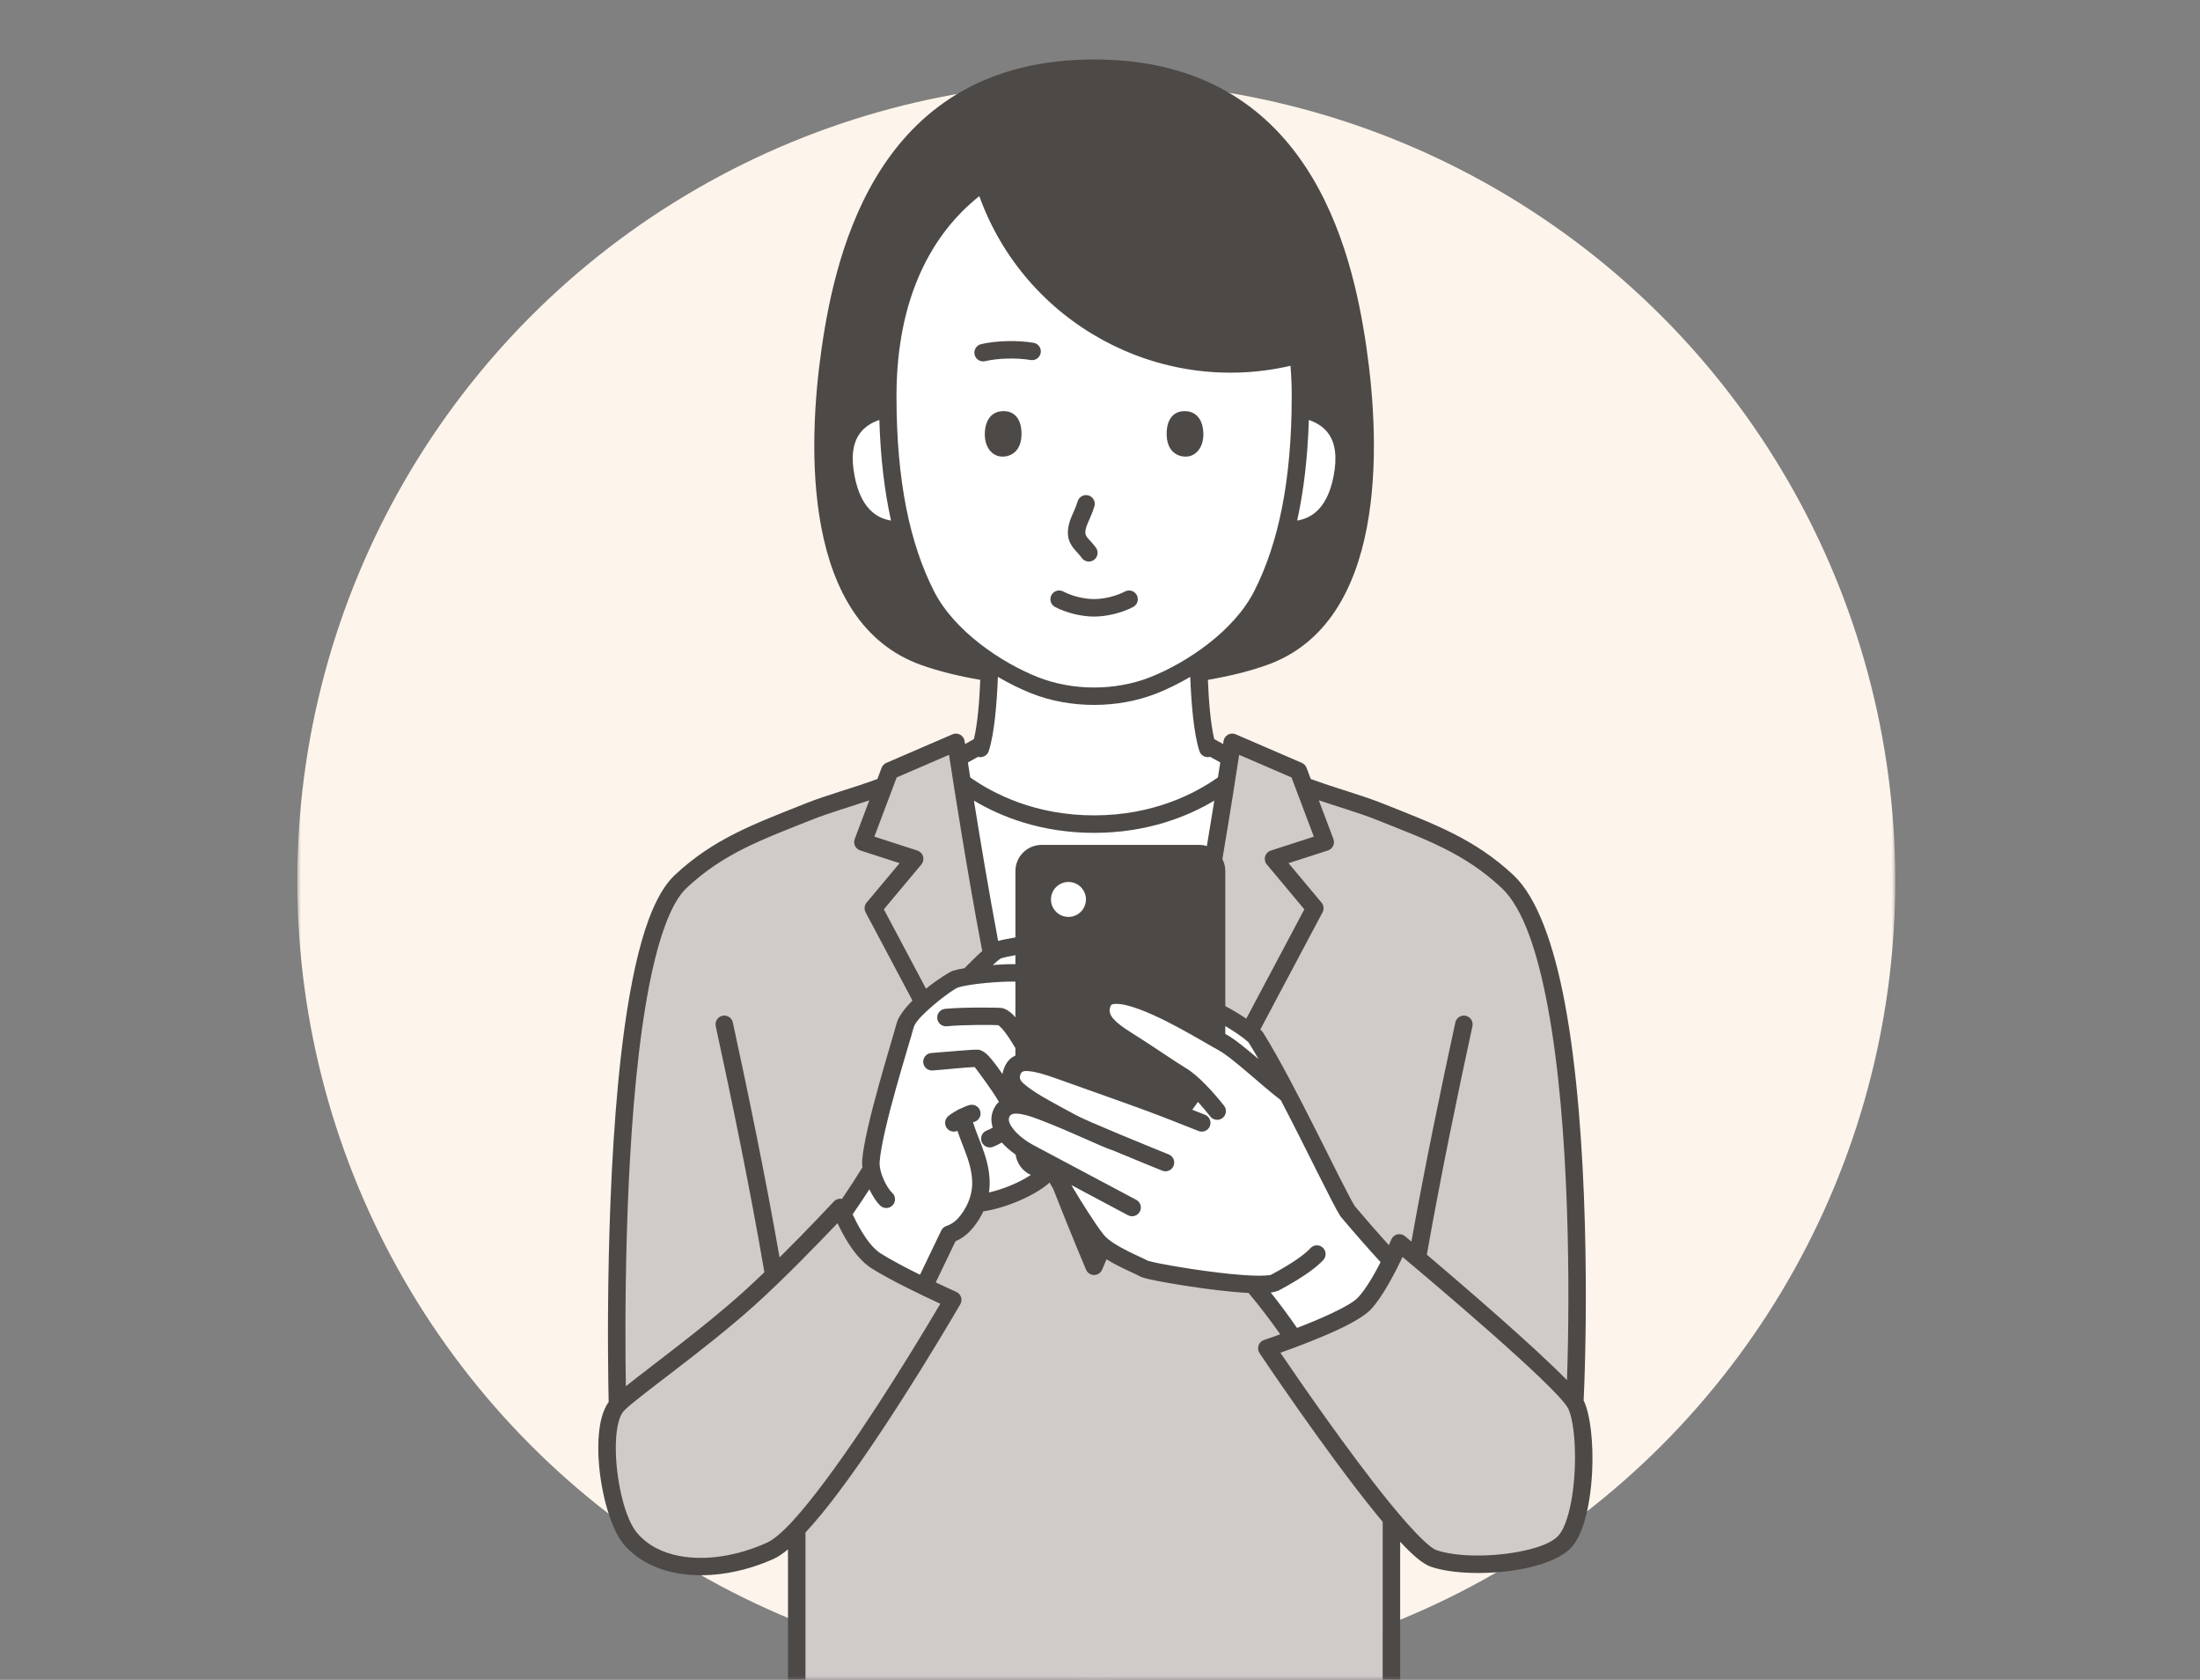 <svg width="296" height="226" viewBox="0 0 296 226" fill="none" xmlns="http://www.w3.org/2000/svg">
<rect x="0" y="0" width="296" height="226" fill="#808080" stroke="none"/>
<mask id="mask0_2064_3185" style="mask-type:alpha" maskUnits="userSpaceOnUse" x="40" y="0" width="215" height="226">
<rect x="40" width="215" height="226" fill="#D9D9D9"/>
</mask>
<g mask="url(#mask0_2064_3185)">
<circle cx="147.5" cy="118.5" r="107.5" fill="#FDF4EB"/>
<g clip-path="url(#clip0_2064_3185)">
<path fill-rule="evenodd" clip-rule="evenodd" d="M189.935 207.317L190.154 207.541L189.971 207.357L189.935 207.317ZM113.371 163.235C114.665 161.412 115.961 159.445 117.253 157.327C117.18 156.929 117.152 156.543 117.18 156.188C117.538 151.675 121.215 140.136 121.778 137.981C122.352 135.79 127.738 131.99 128.559 131.729C128.989 131.593 129.599 131.468 130.305 131.36C130.907 130.847 133.401 128.089 134.446 127.776C135.147 127.567 136.389 127.339 137.794 127.134V142.946C138.768 142.842 140.232 143.176 142.434 143.965C146.034 145.249 151.651 147.228 154.86 148.414C156.048 148.852 157.338 149.355 158.564 149.837L161.058 146.423C160.288 145.706 159.639 145.12 158.964 144.72C157.615 143.92 154.385 141.67 151.458 139.842C148.688 138.11 147.505 136.673 148.382 134.809C149.9 131.588 159.836 137.623 163.679 139.8V136.103C165.479 136.899 168.58 138.967 168.978 139.605C173.262 146.47 179.775 160.534 181.328 162.976C183.387 165.419 185.331 167.616 187.161 169.597C186.265 171.449 184.919 173.925 183.611 175.343C182.239 176.833 177.46 178.816 174.055 180.099C172.434 177.677 170.611 175.23 168.554 172.797C163.538 172.621 154.545 171.033 153.964 170.703C152.815 170.052 149.034 168.656 147.582 166.859C145.82 164.675 142.204 158.548 141.062 156.473C139.872 155.84 139.006 155.381 138.773 155.259L137.792 154.692V154.859C137.792 156.157 138.846 157.212 140.145 157.212H141.291C140.989 157.633 140.669 158.005 140.333 158.303C138.453 159.981 134.316 161.663 131.484 161.88C131.196 162.652 130.773 163.445 130.175 164.216C129.665 164.877 128.947 165.647 127.705 166.061L124.338 173.085C122.201 172.052 119.634 170.748 117.893 169.652C115.724 168.287 114.041 164.805 113.371 163.242V163.235ZM137.794 147.327V148.772C138.451 148.896 139.227 149.132 140.147 149.485C145.011 151.348 148.429 153.125 150.147 153.668C147.561 152.588 145.029 151.503 144.229 151.073C141.274 149.477 139.135 148.327 137.792 147.327H137.794ZM128.942 101.948L132.051 100.219C132.846 97.353 133.081 92.322 133.145 88.983C129.693 86.684 126.413 83.609 124.613 80.068C123.307 77.499 122.225 74.602 121.396 71.31C117.874 71.409 114.862 69.654 113.82 64.259C112.66 58.263 115.472 55.732 119.455 54.995L119.439 53.308C119.439 38.447 125.305 29.395 132.361 24.475C137.836 42.228 156.453 52.621 174.549 47.772L174.66 47.739C174.865 49.496 174.966 51.35 174.966 53.308L174.949 54.995C178.935 55.732 181.745 58.263 180.585 64.259C179.542 69.654 176.531 71.409 173.008 71.31C172.182 74.602 171.098 77.501 169.792 80.068C167.992 83.609 164.714 86.684 161.26 88.983C161.324 92.322 161.559 97.353 162.354 100.219L165.462 101.948L165.076 104.449L164.949 105.254C161.815 107.567 155.815 110.875 147.201 110.875C138.587 110.875 132.585 107.565 129.453 105.254L129.324 104.449L128.94 101.948H128.942Z" fill="white"/>
<path fill-rule="evenodd" clip-rule="evenodd" d="M142.747 159.376C144.3 162.007 146.378 165.355 147.587 166.854C147.796 167.115 148.055 167.367 148.352 167.602L147.206 170.355C147.206 170.355 145.159 165.536 142.747 159.379V159.376ZM164.954 105.254C164.509 108.084 163.912 111.802 163.229 115.821C162.806 115.228 162.112 114.844 161.328 114.844H140.147C138.848 114.844 137.794 115.899 137.794 117.197V127.132C136.389 127.334 135.147 127.564 134.446 127.774C134.185 127.852 133.832 128.084 133.441 128.395C131.872 120.254 130.354 110.964 129.462 105.256C132.599 107.569 138.596 110.875 147.206 110.875C155.815 110.875 161.822 107.564 164.954 105.254Z" fill="white"/>
<path fill-rule="evenodd" clip-rule="evenodd" d="M187.166 169.591C185.333 167.612 183.389 165.414 181.331 162.974C179.775 160.532 173.265 146.468 168.98 139.602C168.582 138.965 165.481 136.894 163.681 136.101V117.2C163.681 116.685 163.517 116.207 163.229 115.824C164.705 107.134 165.787 99.871 165.787 99.871L174.688 103.715L175.444 105.718C178.942 107.049 182.599 107.995 185.564 109.179C192.441 111.92 197.684 113.795 202.818 118.591C213.022 128.12 212.568 174.645 211.879 188.687C213.764 191.682 213.547 204.264 210.474 207.473C207.695 210.376 197.474 211.273 192.865 209.659C191.676 209.242 189.611 207.162 187.204 204.301V246.826H107.206V205.727C105.848 207.165 104.629 208.195 103.644 208.64C96.792 211.734 88.775 211.696 84.811 206.991C81.949 203.593 80.361 191.911 83.081 189.019C83.081 189.019 81.385 128.12 91.589 118.591C96.726 113.795 101.968 111.92 108.844 109.179C111.808 107.998 115.465 107.049 118.964 105.718L119.719 103.715L128.62 99.871C128.62 99.871 130.961 115.56 133.436 128.4C132.267 129.332 130.754 130.976 130.302 131.362C129.599 131.471 128.987 131.595 128.557 131.732C127.735 131.993 122.347 135.793 121.775 137.984C121.211 140.139 117.535 151.678 117.178 156.191C117.149 156.548 117.178 156.934 117.251 157.329C115.959 159.447 114.662 161.414 113.368 163.238C114.039 164.8 115.721 168.285 117.891 169.647C119.632 170.741 122.199 172.047 124.333 173.078C125.396 170.833 126.514 168.492 127.7 166.056C128.942 165.642 129.66 164.873 130.171 164.212C130.768 163.44 131.192 162.647 131.479 161.875C134.312 161.659 138.448 159.976 140.328 158.299C140.665 157.998 140.985 157.626 141.286 157.207H141.484L142.742 159.376C145.154 165.534 147.201 170.353 147.201 170.353L148.347 167.6C150.072 169.038 152.98 170.139 153.961 170.696C154.542 171.026 163.535 172.614 168.552 172.791C170.608 175.224 172.432 177.671 174.062 180.089C177.467 178.807 182.239 176.826 183.611 175.339C184.917 173.918 186.265 171.44 187.161 169.591H187.166Z" fill="#CECBC9"/>
<path fill-rule="evenodd" clip-rule="evenodd" d="M143.756 118.656C145.055 118.656 146.109 119.71 146.109 121.009C146.109 122.308 145.055 123.362 143.756 123.362C142.458 123.362 141.404 122.308 141.404 121.009C141.404 119.71 142.458 118.656 143.756 118.656Z" fill="white"/>
<path fill-rule="evenodd" clip-rule="evenodd" d="M131.895 91.466C128.973 90.967 126.281 90.301 123.963 89.475C107.876 83.751 108.627 60.059 110.563 46.748C112.5 33.44 118.363 8 147.206 8C176.048 8 181.912 33.44 183.848 46.748C185.785 60.059 186.535 83.751 170.448 89.475C168.13 90.301 165.439 90.967 162.516 91.466C162.625 94.188 162.86 97.303 163.371 99.438L164.563 100.101L164.625 99.697C164.679 99.334 164.898 99.019 165.218 98.842C165.538 98.663 165.921 98.645 166.255 98.791L175.156 102.635C175.448 102.762 175.679 103.002 175.792 103.301L176.359 104.805C179.712 106.042 183.171 106.958 186.001 108.087C193.029 110.889 198.373 112.831 203.622 117.732C206.808 120.706 209.081 127.113 210.563 135.066C213.867 152.791 213.547 178.299 213.072 188.416C213.959 190.228 214.418 194.127 214.213 198.064C214.086 200.522 213.719 202.988 213.105 204.932C212.648 206.374 212.041 207.544 211.326 208.289C210.093 209.579 207.566 210.581 204.618 211.122C200.422 211.892 195.389 211.793 192.479 210.772C191.968 210.593 191.312 210.186 190.566 209.553C189.923 209.009 189.189 208.287 188.387 207.426C188.387 221.518 188.382 246.828 188.382 246.828C188.382 247.478 187.855 248.005 187.206 248.005C186.556 248.005 186.029 247.478 186.029 246.828C186.029 246.828 186.036 217.995 186.034 204.744C185.721 204.369 185.401 203.984 185.079 203.586C178.232 195.162 169.467 182.049 169.467 182.049C169.262 181.744 169.213 181.362 169.333 181.014C169.453 180.666 169.726 180.395 170.074 180.28C170.074 180.28 170.949 179.988 172.248 179.518C170.952 177.671 169.538 175.807 167.989 173.953C167.65 173.936 167.3 173.915 166.938 173.887C162.785 173.579 157.149 172.654 154.787 172.144C154.018 171.976 153.526 171.809 153.387 171.729C152.698 171.339 151.062 170.68 149.552 169.828C149.321 169.699 149.095 169.565 148.874 169.426C148.502 170.315 148.288 170.821 148.288 170.821C148.105 171.256 147.676 171.539 147.206 171.539C146.735 171.539 146.307 171.256 146.123 170.821C146.123 170.821 144.098 166.052 141.698 159.936L141.688 159.913L141.328 159.301L141.21 159.099L141.116 159.186C139.243 160.856 135.302 162.541 132.305 162.974C132.003 163.628 131.608 164.292 131.107 164.939C130.552 165.656 129.789 166.471 128.559 166.998C127.634 168.901 126.749 170.746 125.9 172.532C127.505 173.292 128.665 173.809 128.665 173.809C128.971 173.946 129.201 174.205 129.305 174.52C129.408 174.838 129.371 175.184 129.203 175.473C129.203 175.473 120.458 190.586 112.874 200.708C111.307 202.798 109.778 204.673 108.373 206.181V206.235C108.373 220.035 108.378 246.831 108.378 246.831C108.378 247.48 107.851 248.007 107.201 248.007C106.552 248.007 106.025 247.48 106.025 246.831C106.025 246.831 106.018 222.708 106.02 208.449C105.323 209.031 104.686 209.461 104.123 209.715C96.763 213.04 88.166 212.807 83.907 207.751C82.079 205.579 80.665 200.252 80.512 195.656C80.451 193.8 80.589 192.066 80.956 190.708C81.182 189.873 81.5 189.165 81.893 188.619C81.806 184.864 81.286 157.595 84.086 137.845C84.872 132.304 85.921 127.348 87.302 123.64C88.286 121.005 89.455 118.976 90.785 117.734C96.034 112.833 101.378 110.892 108.406 108.089C111.236 106.96 114.695 106.045 118.048 104.807L118.615 103.304C118.728 103.005 118.956 102.765 119.251 102.638L128.152 98.793C128.486 98.649 128.872 98.668 129.189 98.845C129.509 99.021 129.728 99.339 129.782 99.699L129.843 100.104L131.036 99.44C131.547 97.306 131.782 94.191 131.891 91.468L131.895 91.466ZM112.681 164.569C113.011 165.271 113.443 166.115 113.961 166.96C114.851 168.412 115.996 169.842 117.267 170.642C119.895 172.296 124.38 174.421 126.514 175.407C124.359 179.064 117.274 190.906 110.992 199.289C107.914 203.398 105.093 206.692 103.159 207.565C99.279 209.318 95.008 210.026 91.399 209.336C89.126 208.901 87.123 207.908 85.709 206.228C84.105 204.322 83.001 199.607 82.865 195.572C82.811 193.976 82.914 192.482 83.229 191.313C83.399 190.687 83.615 190.165 83.938 189.819C85.611 188.042 94.752 181.701 101.474 175.664C105.531 172.021 110.432 166.934 112.681 164.565V164.569ZM188.707 169.113C193.182 172.866 208.891 186.146 210.883 189.311C211.201 189.814 211.42 190.652 211.592 191.673C211.883 193.424 211.978 195.675 211.862 197.934C211.747 200.181 211.422 202.438 210.86 204.214C210.533 205.252 210.14 206.115 209.625 206.654C208.634 207.687 206.556 208.365 204.189 208.8C200.41 209.492 195.874 209.464 193.253 208.544C192.799 208.384 192.213 207.899 191.493 207.221C190.203 206.009 188.615 204.202 186.9 202.092C181.387 195.308 174.622 185.461 172.272 181.995C174.168 181.322 177.561 180.064 180.302 178.76C182.178 177.866 183.752 176.922 184.476 176.134C186.105 174.365 187.803 171.021 188.705 169.111L188.707 169.113ZM116.968 107.675C114.255 108.591 111.563 109.36 109.281 110.268C102.556 112.951 97.415 114.758 92.394 119.447C91.274 120.494 90.338 122.233 89.509 124.454C88.175 128.033 87.175 132.819 86.415 138.167C83.945 155.6 84.083 178.934 84.206 186.501C87.693 183.722 94.552 178.718 99.9 173.915C100.85 173.061 101.848 172.127 102.846 171.167C100.909 159.864 98.41 147.769 96.3 138.061C96.161 137.426 96.566 136.8 97.199 136.661C97.834 136.522 98.46 136.927 98.599 137.56C100.618 146.845 102.987 158.301 104.888 169.172C108.782 165.315 112.187 161.654 112.187 161.654C112.465 161.355 112.879 161.221 113.279 161.301H113.281C114.199 159.962 115.116 158.551 116.032 157.061C115.989 156.725 115.98 156.4 116.003 156.092C116.363 151.527 120.067 139.859 120.636 137.68C120.865 136.812 121.691 135.694 122.771 134.616L116.462 122.741C116.239 122.318 116.293 121.802 116.599 121.435L121.036 116.129L115.738 114.416C115.432 114.318 115.18 114.096 115.039 113.807C114.9 113.518 114.883 113.184 114.999 112.882L116.963 107.673L116.968 107.675ZM177.441 107.675L179.406 112.885C179.519 113.186 179.505 113.52 179.366 113.809C179.227 114.099 178.973 114.32 178.667 114.419L173.368 116.132L177.806 121.438C178.112 121.805 178.166 122.322 177.942 122.744L169.57 138.506C169.766 138.696 169.902 138.859 169.978 138.976C174.225 145.781 180.658 159.659 182.283 162.275C183.879 164.165 185.403 165.908 186.86 167.518C187.072 167.047 187.194 166.758 187.194 166.758C187.34 166.414 187.639 166.16 188.001 166.073C188.363 165.986 188.745 166.073 189.032 166.313L189.898 167.04C191.728 156.819 193.923 146.238 195.811 137.56C195.949 136.925 196.575 136.522 197.21 136.661C197.846 136.8 198.248 137.426 198.109 138.061C196.145 147.096 193.846 158.195 191.975 168.8C196.839 172.929 206.455 181.198 210.829 185.685C211.225 174.391 211.267 151.668 208.253 135.492C206.886 128.16 204.956 122.188 202.02 119.447C196.996 114.758 191.858 112.951 185.133 110.268C182.85 109.358 180.159 108.588 177.446 107.675H177.441ZM172.349 148.038C169.378 145.732 165.74 142.249 163.945 141.289C162.006 140.254 155.843 136.358 151.761 135.299C151.166 135.144 150.625 135.052 150.161 135.064C149.843 135.071 149.561 135.071 149.448 135.311C149.142 135.962 149.312 136.515 149.808 137.08C150.319 137.656 151.09 138.224 152.081 138.845C154.999 140.668 158.22 142.913 159.563 143.708C161.255 144.711 163.319 147.031 164.686 148.753C165.091 149.261 165.006 150.002 164.498 150.405C163.989 150.809 163.248 150.725 162.843 150.216C162.363 149.612 161.792 148.918 161.182 148.247L160.731 148.871L160.415 149.304C161.027 149.546 161.603 149.774 162.119 149.976C162.723 150.214 163.022 150.896 162.787 151.501C162.549 152.106 161.867 152.405 161.262 152.167C159.399 151.438 156.738 150.358 154.451 149.515C151.243 148.332 145.632 146.355 142.034 145.071C140.493 144.52 139.347 144.198 138.488 144.118C138.041 144.075 137.719 144.066 137.5 144.238C137.387 144.325 137.326 144.461 137.267 144.621C137.041 145.238 137.505 145.638 138.283 146.24C139.582 147.245 141.742 148.395 144.785 150.038C145.563 150.459 148.006 151.506 150.528 152.558C150.575 152.574 150.622 152.593 150.667 152.616C153.921 153.972 157.25 155.318 157.25 155.318C157.853 155.56 158.145 156.247 157.9 156.849C157.658 157.452 156.97 157.744 156.368 157.499C156.368 157.499 153.046 156.153 149.763 154.784C148.027 154.228 144.594 152.452 139.719 150.584C138.474 150.106 137.531 149.856 136.808 149.826C136.618 149.816 136.453 149.828 136.316 149.861L136.255 149.878C136.027 149.946 135.874 150.087 135.787 150.313C135.662 150.645 135.756 150.998 135.966 151.365C136.011 151.424 136.048 151.485 136.079 151.548C136.156 151.668 136.246 151.788 136.34 151.911C136.992 152.744 138.041 153.548 139.312 154.209C140.314 154.732 152.872 161.421 152.872 161.421C153.446 161.727 153.662 162.44 153.356 163.012C153.051 163.586 152.338 163.802 151.766 163.496C151.766 163.496 147.792 161.379 144.138 159.435C145.606 161.894 147.408 164.765 148.493 166.113C148.648 166.306 148.836 166.492 149.046 166.668C149.074 166.689 149.102 166.713 149.128 166.736C149.582 167.108 150.133 167.449 150.698 167.769C152.161 168.595 153.74 169.238 154.465 169.633C154.549 169.656 154.926 169.758 155.274 169.833C157.573 170.332 163.058 171.231 167.1 171.532C168.349 171.624 169.458 171.661 170.272 171.605C170.627 171.579 170.905 171.567 171.06 171.482C174.01 169.901 175.587 168.729 176.307 167.932C176.742 167.449 177.488 167.414 177.968 167.849C178.448 168.285 178.486 169.031 178.05 169.511C177.239 170.407 175.493 171.774 172.171 173.555C171.9 173.701 171.498 173.826 170.973 173.896C172.241 175.487 173.415 177.078 174.509 178.659C176.051 178.064 177.768 177.36 179.281 176.638C180.818 175.906 182.142 175.188 182.738 174.541C183.813 173.372 184.914 171.449 185.752 169.809C184.069 167.969 182.293 165.951 180.42 163.729C180.387 163.689 180.354 163.647 180.326 163.602C179.248 161.908 175.787 154.628 172.335 148.033L172.349 148.038ZM136.618 132.066C134.82 132.005 130.526 132.341 128.916 132.849C128.469 132.991 126.561 134.332 124.968 135.779C123.999 136.659 123.107 137.551 122.916 138.278C122.359 140.409 118.705 151.814 118.354 156.28C118.335 156.504 118.347 156.739 118.38 156.984C118.411 157.082 118.427 157.186 118.432 157.289C118.688 158.565 119.474 159.951 120.051 160.494C120.523 160.939 120.545 161.685 120.1 162.158C119.655 162.631 118.909 162.652 118.436 162.207C117.975 161.772 117.427 160.962 116.966 160.014C116.218 161.184 115.467 162.301 114.719 163.374C115.027 164.042 115.451 164.887 115.968 165.734C116.665 166.873 117.523 168.026 118.521 168.654C119.949 169.553 121.94 170.593 123.782 171.504C124.693 169.584 125.646 167.598 126.646 165.544C126.785 165.259 127.032 165.042 127.333 164.944C128.3 164.621 128.848 164.009 129.246 163.496C130.434 161.96 130.834 160.336 130.806 159.04C130.775 157.544 130.349 156.228 129.869 154.948C129.519 154.009 129.138 153.089 128.818 152.144C128.389 152.336 127.867 152.259 127.512 151.911C127.048 151.456 127.041 150.711 127.495 150.247C127.735 150.002 128.234 149.68 128.775 149.386C128.895 149.289 129.036 149.214 129.192 149.172C129.723 148.911 130.243 148.704 130.556 148.649C131.196 148.541 131.803 148.972 131.914 149.612C132.022 150.252 131.592 150.859 130.952 150.967L130.912 150.974C131.239 152.045 131.679 153.068 132.072 154.118C132.641 155.64 133.119 157.209 133.156 158.986C133.166 159.442 133.138 159.929 133.062 160.435C135.015 159.988 137.208 159.075 138.695 158.073C137.611 157.584 136.815 156.56 136.648 155.339C135.916 154.826 135.288 154.275 134.789 153.713C134.432 153.932 134.036 154.129 133.601 154.296C132.996 154.532 132.314 154.231 132.079 153.624C131.843 153.019 132.145 152.336 132.752 152.101C133.053 151.986 133.328 151.849 133.573 151.699C133.323 150.925 133.328 150.172 133.587 149.487C133.768 149.005 134.029 148.576 134.401 148.242C133.394 146.525 131.542 144.085 131.142 143.56C130.123 143.572 127.225 143.894 125.472 144.019C124.825 144.064 124.262 143.576 124.215 142.927C124.171 142.28 124.658 141.715 125.307 141.671C127.399 141.522 131.013 141.153 131.679 141.231C131.933 141.259 132.465 141.489 133.02 142.08C133.521 142.616 134.203 143.513 134.876 144.501C134.912 144.275 134.973 144.045 135.06 143.809C135.378 142.944 135.858 142.341 136.615 142.021V141.009C136.015 139.993 135.401 139.049 134.846 138.414C134.669 138.212 134.394 137.984 134.323 137.925C133.691 137.868 129.523 137.856 127.389 138.071C126.742 138.134 126.166 137.661 126.102 137.016C126.039 136.369 126.509 135.793 127.156 135.729C129.58 135.489 134.401 135.546 134.792 135.616C135.208 135.689 135.723 135.958 136.243 136.466C136.366 136.584 136.491 136.72 136.618 136.868V132.068V132.066ZM164.858 138.047V139.108L165.053 139.214C166.055 139.751 167.615 141.033 169.323 142.478C168.867 141.68 168.422 140.934 167.999 140.256C167.954 140.214 167.608 139.894 167.298 139.661C166.641 139.165 165.735 138.565 164.858 138.049V138.047ZM167.681 137.049L175.493 122.341L170.446 116.306C170.194 116.007 170.109 115.6 170.218 115.226C170.326 114.849 170.613 114.553 170.987 114.433L176.77 112.562L173.766 104.595L166.723 101.555C166.34 104.068 165.505 109.44 164.467 115.581C164.719 116.066 164.86 116.616 164.86 117.2V135.365C165.749 135.821 166.789 136.449 167.686 137.049H167.681ZM132.154 127.944C130.182 117.621 128.323 105.699 127.688 101.553L120.646 104.593L117.641 112.56L123.425 114.431C123.796 114.551 124.083 114.847 124.194 115.224C124.302 115.6 124.218 116.005 123.966 116.304L118.919 122.339L124.589 133.016C126.187 131.736 127.778 130.744 128.208 130.607C128.601 130.482 129.14 130.367 129.759 130.264C130.291 129.748 131.26 128.739 132.156 127.944H132.154ZM136.618 128.506C135.858 128.64 135.215 128.774 134.785 128.904C134.507 128.986 134.119 129.348 133.679 129.739L133.58 129.828C134.756 129.741 135.858 129.701 136.62 129.718V128.506H136.618ZM163.373 107.718C159.822 109.833 154.389 112.052 147.206 112.052C140.022 112.052 134.589 109.833 131.039 107.718C131.881 112.969 133.06 120.045 134.295 126.595C134.86 126.44 135.679 126.278 136.62 126.12V117.2C136.62 115.249 138.201 113.671 140.149 113.671H161.33C161.695 113.671 162.046 113.725 162.378 113.828C162.745 111.635 163.081 109.565 163.378 107.72L163.373 107.718ZM143.756 118.656C145.055 118.656 146.109 119.711 146.109 121.009C146.109 122.308 145.055 123.362 143.756 123.362C142.458 123.362 141.403 122.308 141.403 121.009C141.403 119.711 142.458 118.656 143.756 118.656ZM134.262 91.066C134.131 94.508 133.799 98.718 133.027 101.059C132.829 101.659 132.192 101.993 131.589 101.824L130.225 102.581L130.399 103.701L130.538 104.593C133.646 106.786 139.272 109.699 147.201 109.699C155.131 109.699 160.756 106.786 163.865 104.593L163.898 104.386L164.18 102.579L162.815 101.821C162.213 101.991 161.575 101.659 161.378 101.056C160.606 98.715 160.274 94.508 160.142 91.064C158.599 91.972 157.06 92.72 155.634 93.285C150.406 95.358 143.994 95.358 138.766 93.285C137.34 92.72 135.803 91.969 134.258 91.064L134.262 91.066ZM173.629 49.214C173.74 50.525 173.794 51.889 173.794 53.308C173.794 64.779 171.975 73.186 168.747 79.537C166.003 84.932 159.648 89.169 154.773 91.101C150.081 92.96 144.331 92.96 139.639 91.101C134.763 89.169 128.406 84.934 125.665 79.537C122.436 73.186 120.618 64.779 120.618 53.308C120.618 39.864 125.538 31.32 131.763 26.388C137.869 43.391 155.853 53.322 173.629 49.214ZM141.954 81.663C143.432 82.435 145.455 82.953 147.206 82.953C148.956 82.953 150.98 82.435 152.458 81.663C153.034 81.362 153.255 80.652 152.956 80.075C152.655 79.499 151.945 79.278 151.368 79.576C150.199 80.188 148.594 80.598 147.208 80.598C145.822 80.598 144.218 80.188 143.048 79.576C142.472 79.275 141.761 79.499 141.46 80.075C141.159 80.652 141.382 81.362 141.959 81.663H141.954ZM147.458 73.692C147.147 73.254 146.792 72.897 146.479 72.539C146.241 72.266 146.01 72.007 146.029 71.579C146.053 71.108 146.215 70.706 146.406 70.263C146.667 69.652 146.982 68.988 147.246 68.134C147.436 67.513 147.088 66.854 146.467 66.663C145.846 66.473 145.187 66.821 144.996 67.442C144.709 68.379 144.342 69.061 144.088 69.713C143.865 70.285 143.712 70.84 143.681 71.463C143.634 72.445 143.961 73.144 144.455 73.779C144.775 74.191 145.192 74.565 145.542 75.056C145.919 75.586 146.655 75.708 147.182 75.332C147.712 74.955 147.834 74.219 147.458 73.692ZM118.312 56.499C117.222 56.873 116.3 57.456 115.665 58.343C114.756 59.614 114.479 61.459 114.978 64.038C115.432 66.391 116.274 67.974 117.427 68.939C118.147 69.541 118.982 69.885 119.883 70.04C119.008 66.087 118.469 61.607 118.312 56.499ZM176.098 56.499C175.94 61.607 175.401 66.089 174.526 70.04C175.427 69.885 176.262 69.539 176.982 68.939C178.135 67.977 178.978 66.393 179.432 64.038C179.93 61.459 179.65 59.614 178.742 58.343C178.107 57.456 177.185 56.873 176.095 56.499H176.098ZM159.74 61.423C161.025 61.306 162.067 60.012 161.888 57.983C161.738 56.278 160.825 55.303 159.356 55.313C157.9 55.325 157.015 56.383 156.97 58.209C156.902 60.932 158.658 61.522 159.74 61.421V61.423ZM134.669 61.423C133.385 61.306 132.342 60.012 132.521 57.983C132.672 56.278 133.585 55.303 135.053 55.313C136.509 55.325 137.394 56.383 137.439 58.209C137.507 60.932 135.752 61.522 134.669 61.421V61.423ZM139.06 46.118C136.912 45.751 133.996 45.833 132.006 46.299C131.373 46.447 130.98 47.08 131.128 47.713C131.276 48.346 131.909 48.739 132.542 48.591C134.269 48.186 136.801 48.118 138.665 48.438C139.305 48.546 139.914 48.115 140.022 47.475C140.133 46.835 139.7 46.226 139.06 46.118Z" fill="#4D4947"/>
</g>
</g>
<defs>
<clipPath id="clip0_2064_3185">
<rect width="133.76" height="240" fill="white" transform="translate(80.5 8)"/>
</clipPath>
</defs>
</svg>
